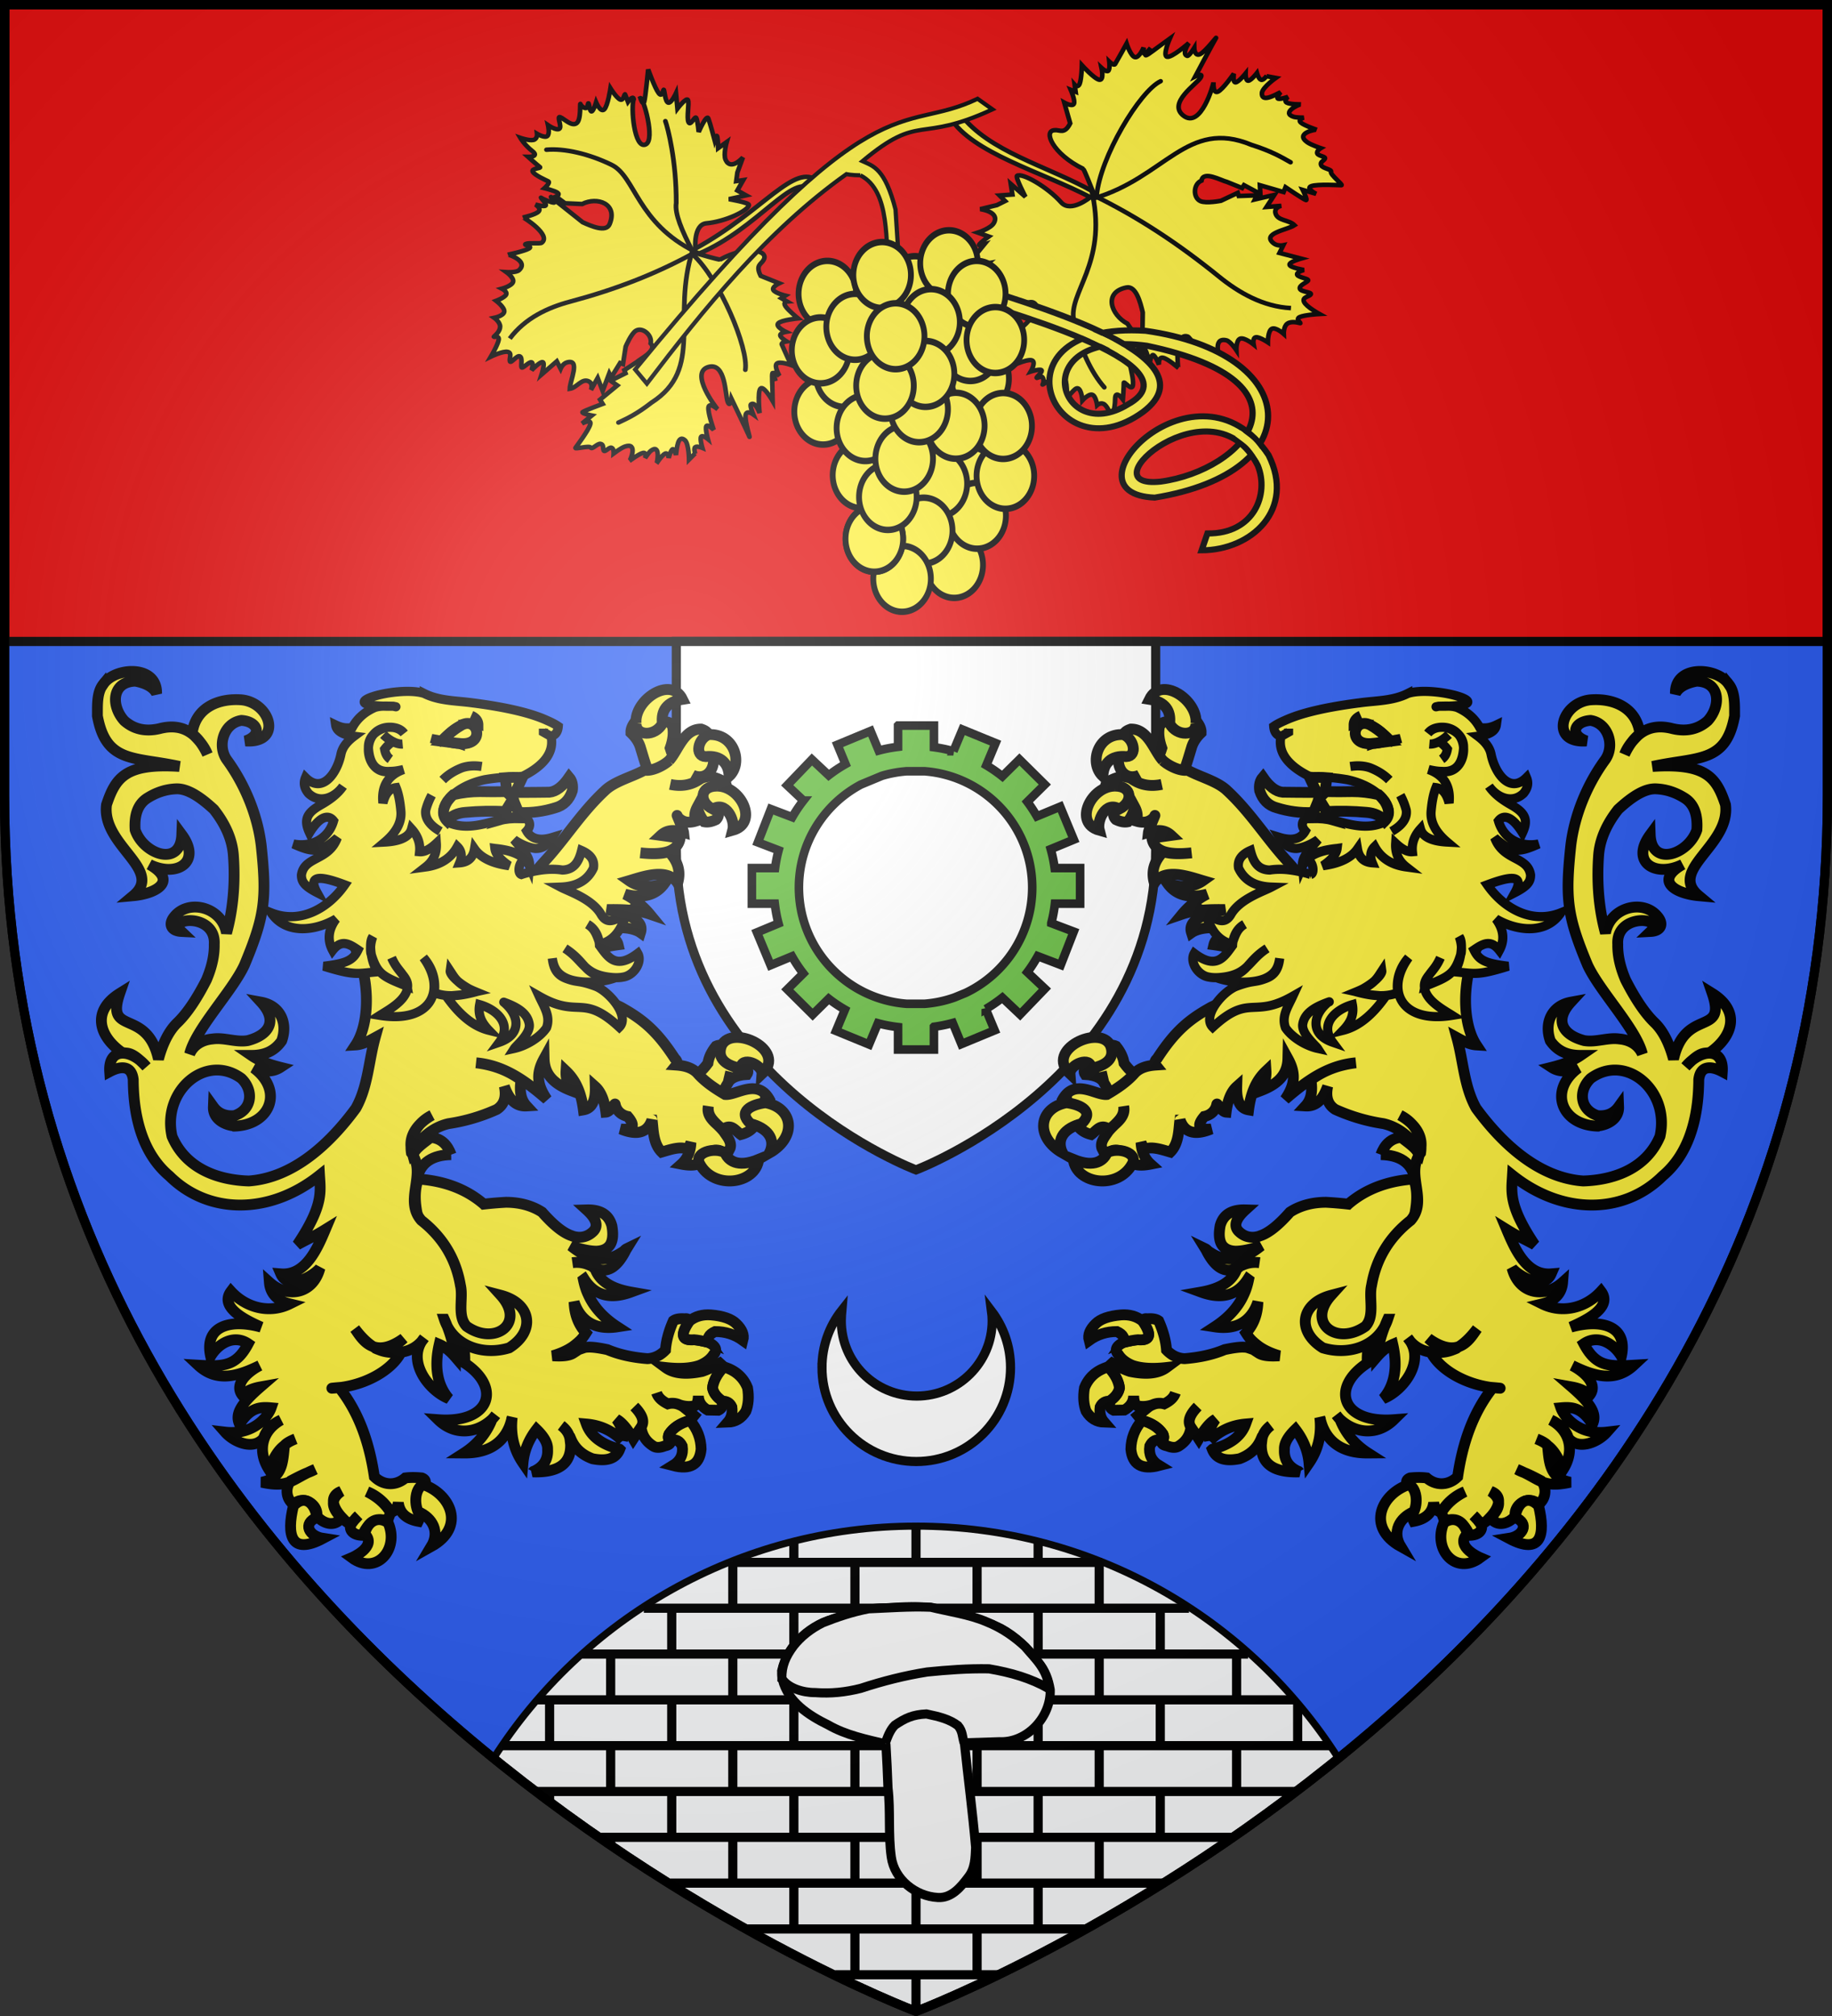 <svg xmlns="http://www.w3.org/2000/svg" xmlns:xlink="http://www.w3.org/1999/xlink" width="600" height="660" style="display:inline" version="1.0"><rect width="100%" height="100%" fill="#333333" stroke="none"/><defs><radialGradient xlink:href="#a" id="c" cx="221.445" cy="226.331" r="300" fx="221.445" fy="226.331" gradientTransform="matrix(1.353 0 0 1.349 -77.63 -85.747)" gradientUnits="userSpaceOnUse"/><linearGradient id="a"><stop offset="0" style="stop-color:white;stop-opacity:.314"/><stop offset=".19" style="stop-color:white;stop-opacity:.251"/><stop offset=".6" style="stop-color:#6b6b6b;stop-opacity:.125"/><stop offset="1" style="stop-color:black;stop-opacity:.125"/></linearGradient></defs><g style="display:inline"><path d="M300 658.5s298.5-112.436 298.5-398.182V1.5H1.5v258.818C1.5 546.064 300 658.5 300 658.5z" style="fill:#2b5df2;fill-opacity:1;fill-rule:evenodd;stroke:none"/><path d="M1.64 1.5 1.5 210h597V1.5z" style="fill:#e20909;fill-opacity:1;fill-rule:evenodd;stroke:#000;stroke-width:3;stroke-linecap:butt;stroke-linejoin:miter;stroke-miterlimit:4;stroke-opacity:1;stroke-dasharray:none;display:inline"/></g><g style="display:inline"><path d="M300 383s-78.5-29.606-78.5-104.848V210h157v68.152C378.5 353.394 300 383 300 383z" style="fill:#fff;stroke:#000;stroke-width:3;stroke-linecap:butt;stroke-linejoin:miter;stroke-miterlimit:4;stroke-opacity:1;stroke-dasharray:none;display:inline"/><path d="M294.125 237.53v6.968a46.245 46.245 0 0 0-6.344 1.219l-2.656-6.406-10.844 4.5 2.625 6.343a46.365 46.365 0 0 0-5.5 3.657l-5.5-5.157-8.094 8.438 5.313 5a46.31 46.31 0 0 0-3.656 5.437l-7-2.656-4.25 10.906 6.781 2.594a45.837 45.837 0 0 0-1.156 5.813h-7.594v11.656h7.5c.26 2.21.659 4.365 1.219 6.469l-7.063 2.937 4.469 10.75 7-2.906a46.333 46.333 0 0 0 3.719 5.594l-5.25 5.218 8.312 8.25 5.25-5.187a46.466 46.466 0 0 0 5.313 3.562l-2.906 6.97 10.812 4.437 2.906-6.938a46.21 46.21 0 0 0 6.594 1.25v7.344h11.75v-7.438a45.895 45.895 0 0 0 6.156-1.25l2.844 6.907 10.875-4.5-2.906-6.969a46.276 46.276 0 0 0 5.437-3.719l5.813 5.5 8.125-8.437-5.75-5.407c1.26-1.66 2.377-3.424 3.406-5.25l7.531 2.875 4.25-10.906-7.344-2.781a45.892 45.892 0 0 0 1.188-6.375h8.25v-11.656h-8.344a45.733 45.733 0 0 0-1.281-6.188l7.563-3.125-4.47-10.781-7.624 3.156c-.956-1.647-1.98-3.24-3.125-4.75l5.719-5.656-8.313-8.219-5.594 5.531a46.11 46.11 0 0 0-5.25-3.625l3.031-7.25-10.843-4.437-2.969 7.094a45.933 45.933 0 0 0-6.375-1.313v-7.094h-11.75zm2.813 14.968h5.875c19.72 1.5 35.25 17.962 35.25 38.063 0 15.232-8.91 28.372-21.813 34.5l-3.656 1.5a37.919 37.919 0 0 1-9.781 2.062h-5.875c-19.722-1.5-35.282-17.961-35.282-38.062 0-14.623 8.238-27.303 20.313-33.719l6.844-2.844a38.212 38.212 0 0 1 8.125-1.5z" style="fill:#5ab532;fill-opacity:1;stroke:#000;stroke-width:2.816;stroke-linecap:round;stroke-linejoin:miter;stroke-miterlimit:4;stroke-opacity:1;display:inline"/><g id="b" style="fill:#fcef3c"><path d="M185.573 110.571c-4.62-1.803-6.693-1.306-9.136 2.117-1.226 5.046-.675 11.058 1.812 18.028-2.237 7.592-5.876 11.708-11.109 12.182l-.16.009c4.072 10.616.205 44.02 22.998 19.498 5.198-8.284 8.826-20.977 11.986-31.43 1.156-4.508 3.809-8.747 7.957-12.714.124-3.029-1.219-6.152-3.457-8.87-9.289 2.04-8.27 10.728-20.89 1.18zM134.448 371.92c.585 2.971-.03 5.801-1.672 8.65-4.028 3.226-9.106 5.478-15.063 6.753-2.346 2.035-2.802 4.366-1.382 6.491 4.625.243 8.24 1.168 11.36 2.766l6.975-1.626-6.976 1.626c.871.646 1.918 1.455 2.793 2.266 3.553 5.402 5.543 9.84 5.807 13.647 3.42-.066 6.824-.795 10.037-2.348 6.577-3.94 12.47-7.867 16.978-12.429-6.05-2.536-11.118-6.914-15.542-12.961-.626-4.63-2.791-9.23-6.495-13.798-2.768-1.27-4.983-.897-6.82.962zM354.922 458.457c15.053.332 24.12 6.298 27.198 18.064 4.92-19.2 7.509-18.259-10.775-31.986-8.573.708-13.564 6.082-16.423 13.922z" style="fill:#fcef3c;fill-opacity:1;stroke:#000;stroke-width:8.745;stroke-miterlimit:4;stroke-opacity:1;stroke-dasharray:none" transform="matrix(.406 0 0 .406 308.153 191.878)"/><g style="fill:#fcef3c"><path d="M225.28 515.748c-1.197 6.461-.855 11.6 1.197 15.08.684 1.16 1.54 1.989 2.566 2.817 2.224 1.658 4.96 2.486 8.553 2.652 5.302 0 12.144-1.326 20.697-4.309-6.158 4.972-11.974 8.286-17.79 9.776-1.026.167-1.881.499-2.736.499-5.303.828-10.263 0-15.053-1.989-2.395-.996-4.79-2.486-7.013-3.977-.684-.661-1.368-1.49-2.395-1.989.513.829 1.027 1.658 1.369 2.486 7.013 13.258 15.052 17.568 24.289 13.092v-.331c1.026-.498 1.882-.995 2.737-1.326.342-.166.684-.332 1.197-.497 4.619-2.155 9.58-2.818 14.198-2.155-4.619-.663-9.58 0-14.198 2.155-.513.165-.855.331-1.197.497-.855.331-1.71.828-2.737 1.326v.33c-3.25 10.11-13 16.573-29.079 19.39 16.763 6.132 29.25 2.652 37.632-10.44l.684.497c-.855 4.143-2.053 8.119-3.763 11.766-4.619 10.44-12.658 19.058-23.605 26.184 8.552 1.327 15.907.331 21.552-2.816 5.987-3.314 10.605-9.114 13.342-17.235-.342 10.275-3.592 18.56-9.579 25.024 1.369 2.156 2.908 4.31 4.79 6.132 1.881 1.824 3.934 3.481 5.987 4.971 4.618 3.149 9.92 5.469 16.078 7.292-7.697.497-13.342 0-16.592-2.155-.855-.498-1.368-.996-1.881-1.327h-.171c-1.027-.661-1.71-1.158-1.882-1.326-2.566-.994-4.276-1.49-5.132-1.823-.855-.167-1.71-.331-2.907-.331-3.421-.166-8.553.497-15.566 1.989-9.066 3.811-19.671 6.297-32.329 7.29-2.908-.166-5.474-.829-7.868-1.987-2.395-1.16-4.619-2.818-6.671-4.972-.513-7.128-2.566-15.082-6.33-23.532-2.052-1.492-5.13-1.989-9.236-1.657-1.882-.332-2.908.165-3.421 1.823v.497c7.184 10.606 5.987 15.413-4.105 14.585-2.395.165-6.33.828-11.632 2.154-5.474 2.651-7.013 5.633-4.79 8.947l.514.499c.342.33.513.829.855 1.326l.342.331c2.395 3.147 5.987 5.633 10.434 7.458 6.842 2.318 15.908 2.982 27.369 1.657-6.5 4.804-16.25 5.966-29.592 3.147-3.934-1.326-8.724-3.48-14.198-6.629l-3.25 2.983c5.474 5.8 8.382 11.435 9.066 16.903-.684 3.812-3.079 7.126-7.184 10.11 0 .33 0 .498-.171.662-1.368 3.314-.342 5.8 2.737 7.292l8.552-.168c4.96-2.815 7.356-6.628 7.527-11.433.17 4.805 1.368 7.458 3.25 8.119 4.276.829 8.21.331 11.802-.829 3.25-1.49 6.5-1.657 9.58-.828 4.96-2.486 7.867-5.302 9.065-8.947-1.198 3.645-4.105 6.461-9.066 8.947-3.079-.829-6.329-.661-9.579.828-1.026.332-2.052.996-3.079 1.658l-8.552 6.96 3.25 3.977h.17c7.527 1.989 13.172 5.633 16.764 10.938 1.026 2.32.855 3.977-.855 4.971l-.172.167c-.513 2.319.856 3.645 4.277 4.31 3.763 1.49 7.013 1.822 9.579.165 5.815-3.644 9.065-8.783 9.75-15.245-2.908-4.31-1.198-9.777 5.473-16.572-6.67 6.795-8.381 12.262-5.473 16.572 1.197 1.823 3.42 4.972 6.329 9.445 4.789-8.119 9.236-13.424 13.513-15.744-4.277 5.8-5.816 11.6-4.79 17.4v.168-.167c8.04-8.119 17.619-12.595 29.079-13.588-3.592 9.944-12.487 16.572-26.513 20.217-.171 0-.171 0-.342.167 2.908 7.457 10.092 9.943 21.895 7.623 8.552-3.147 14.197-8.452 17.276-15.576l.855.166c.513-4.475 3.079-8.286 7.184-11.435-4.105 3.149-6.67 6.96-7.184 11.435-.171.663-.342 1.16-.342 1.823-1.368 16.739 8.553 24.692 29.592 24.196h1.026c-.342-.167-.513-.167-.513-.167-.171-.33-.342-.33-.513-.33-7.697-3.482-11.632-9.446-11.118-17.568v-.331c-.172-4.64 2.736-9.943 8.894-15.91 6.5 8.452 10.092 17.567 10.948 27.179 7.526-10.94 10.263-23.201 8.723-36.79.171.497.171.829.342 1.16 0 .33 0 .497.171.829.514 1.987 1.198 4.143 2.053 6.13 5.987 13.756 18.132 20.715 36.263 20.549-10.605-6.795-18.131-15.91-22.579-27.178-1.026-.994-2.052-2.319-3.079-3.644 1.027 1.325 2.053 2.651 3.08 3.644 12.568 11.653 30.263 13.277 43.446.333-42.234 3.167-51.417-26.007-21.398-45.623-2.337-46.309 51.516-109.752 37.479-148.43-21.381 1.49-39 8.286-52.855 20.218a321.672 321.672 0 0 0-17.79-1.491c-11.118 0-21.039 2.651-29.25 7.954-8.894 10.11-16.591 16.407-23.433 18.892-.685.166-1.198.497-1.882.662-5.987 1.657-11.29.331-15.566-3.645-4.79-4.31-3.25-10.274 4.96-17.732-11.29-.34-17.961 3.97-20.356 12.753zM179.118 140.7c-7.41-8.056-11.82-25.622-25.934-25.403-4.06 1.366-5.742 3.02-5.54 5.417-.147.077-.147.077-.052.22 6.639 4.934 12.487 15.777-.3 14.79-2.94-.173-3.74 1.754-4.109 4.28-.052 9.708 7.15 16.592 16.825 12.516-1.578 1.13-2.808 2.423-4.46 3.728-.17.017-.17.017-.15.181 6.704 4.19 14.237 5.298 22.79 3.475-8.553 1.823-16.086.714-22.79-3.475-.02-.165-.02-.165.15-.18-2.24-1.452-5.462-2.476-9.453-2.758-4.702.952-8.473 2.482-11.164 4.407-1.39 1.301-1.99 2.025-1.91 2.685-.11.51.44.79 1.33 1.038 4.892-.804 8.604.006 11.155 2.594 3.102 5.702 1.343 11.039-5.509 15.532-1.47 3.475-.94 6.424 1.212 8.551 3.472 1.666 6.653 2.36 9.504 1.753 3.11-4.133 4.86-8.136 5.59-12.04 2.221 4.12 2.682 7.91 1.402 11.534 5.893 1.766 10.594.814 14.235-3.204 2.93-6.175-4.259 9.78-4.53 12.27 6.708-1.994 12.883-2.692 18.358 2.402l-15.566 2.164c.812 5.256 3.993 8.784 9.396 10.764 5.382 1.816 13.005 2.25 22.678 1.152-9.673 1.097-17.525.893-22.907-.923-7.642 7.903-9.812 16.24-7.16 25.318 8.27-12.523 27.733-5.293 39.165-1.934-7.602 5.398-17.166 5.985-28.65 2.09 6.854 9.675 17.518 12.482 32.033 8.752-7.013 3.472-14.549 9.407-20.065 16.099 10.759-3.685 22.938-3.762 34.482-3.651-7.765 2.377-31.116 5.539-26.986 18.598 5.696-4.072 22.629-7.304 38.705 2.777-10.304-2.413-19.059.149-20.657 6.988 24.901 3.33 28.484 10.189 54.704 22.349 53.585-20.47 45.84-42.661 13.561-79.255-3.642-4.484-7.624-8.935-11.396-13.072-15.55-17.506-28.126-37.496-46.165-54.262-8.024-7.743-22-11.023-31.957-16.564-5.552 1.034-14.652-3.037-19.865-7.703z" style="fill:#fcef3c;fill-opacity:1;stroke:#000;stroke-width:8.745;stroke-miterlimit:4;stroke-opacity:1;stroke-dasharray:none" transform="matrix(.406 0 0 .406 308.153 191.878)"/><path d="M635.435 79.032c-9.004-13.575-43.488-16.001-42.9 7.566 2.788-5.682 9.895-8.603 17.106-9.943 19.424.476 19.717 20.202 8.896 31.984-7.697 6.794-17.105 8.949-28.394 6.297-19.015-4.967-30.934 4.33-38.66 20.715 2.566-6.629 7.217-11.906 12.349-16.711-2.562-21.004-21.302-28.721-40.058-27.205-23.44 2.467-32.94 35.176-3.08 33.144-14.28-5.138-9.365-15.82 3.42-16.572 14.335 2.283 19.7 20.36 11.803 31.653-14.71 20.052-24.864 44.954-27.772 69.149-4.605 43.133-2.918 57.13 13.53 96.474 9.874 21.34 39.239 51.354 44.176 71.689-3.349-7.595-10.518-11.396-18.473-12.098-9.738-1.33-18.676 2.89-28.395 1.326-17.754-4.665-24.145-16.438-10.776-30.99-15.667 2.878-21.695 16.949-16.592 31.154 6.02 8.688 14.317 11.768 24.462 11.768-7.079 4.865-15.172 7.558-23.436 9.611 5.814 3.812 13 3.976 21.553.498-24.189 17.845-13.907 45.722 15.052 46.898h.173c.171-.165.342-.165.683-.165 8.531-1.014 16.96-6.16 16.592-15.412-3.935 5.468-9.75 7.787-16.933 7.126-14.497-4.755-15.757-20.283-5.644-29.997 28.313-20.783 64.237 9.698 55.933 46.733-10.772 25.4-36.083 35.186-61.92 35.96-36.359-2.59-65.927-30.748-86.381-58.664-9.808-17.579-10.272-37.93-15.566-57.006 4.167 2.274 9.86 5.615 15.737 5.965-15.321-23.184-10.148-75.923 13.888-96.898-57.946-40.54-121.897 16.291-227.702 66.407-17.548 9.703-29.078 19.028-43.618 41.43-2.052 1.823-2.395 3.811-1.197 5.301-7.184.499-12.83 2.32-16.763 6.299-6.168 7.12-14.204 12.495-22.58 17.4-9.048.961-26.174-13.521-35.92 4.308.342 1.325 1.368 2.154 3.592 2.651 8.902.672 13.376 7.427 6.5 13.094 1.54 6.463 5.987 10.44 13.171 12.263 4.71-3.453 7.782-9.451 14.882-3.771 5.561-6.258 12.194-10.064 11.289-18.933 1.729 8.424-5.668 13.116-11.29 18.408-2.44 4.574-8.095 9.544-6.328 15.232l3.42 6.628c5.261-9.699 17.24-3.814 19.158 4.64 3.593 2.654 9.237 3.15 16.764 1.658-5.105-4.563-7.472-10.718-7.698-17.4l2.395 5.8c5.132-3.48 15.4.225 21.216 1.883 7.184-7.126 6.665-18.953 7.692-25.746.17 0 .17 0 .17-.167 3.593 10.275 11.803 12.76 25.145 7.292-10.092.994-12.144-2.486-5.644-10.11 5.033-1.055 9.052-4.492 10.092-9.777.248-1.747 3.65 6.013 7.526 6.298 1.197-9.612 4.105-16.572 8.553-20.55-.342 11.435 2.737 17.568 9.579 18.728 1.55-11.952 5.129-22.912 14.026-31.32.342 5.302-1.198 10.771-4.79 16.074 13.202-4.988 22.143-12.157 22.47-26.14 7.013 12.76 5.24 21.83-2.285 32.935 17.156-14.861 34.286-27.413 57.13-29.498-14.45 1.825-25.545 6.124-36.262 13.78 1.54 9.614 0 16.215-4.447 21.02 10.2.623 14.87-7.442 17.96-15.907-1.882 8.783.171 14.915 6.158 18.727 12.487 5.632 25.487 9.446 38.829 11.433 13.002 3.012 22.385 11.66 29.592 22.54 3.581-13.012-5.507-23.41-16.25-29.333 11.717 5.886 18.607 17.2 16.607 30.405-12.745 17.195 6.469 38.023-8.058 54.443-17.167 13.462-27.848 30.952-31.474 52.366-2.457 10.288 2.914 24.605-4.96 32.978-22.784 16.116-48.043-2.32-27.54-25.027-24.928 6.542-28.202 29.017-6.842 42.426 20.803 6.462 45.137-1.264 52.342-23.037a114.306 114.306 0 0 0-8.895 30.327v.167c4.277-4.971 8.724-8.453 13-10.274 3.506 15.2 2.933 31.463-7.697 43.75 17.11-6.882 34.6-31.402 19.84-48.888 8.788 13.213 26.119 14.492 39.964 8.023-9.09.437-17.019-1.24-23.418-7.684 25.15 18.029 34.147-.843 39.466-7.93-15.902 21.103-27.264 19.27-37.274 19.286 7.356 14.086 27.617 25.59 49.168 28.242 8.276.836 9 .7.715 0-16.606 20.826-24.596 45.958-28.423 71.924-7.3 7.2-17.373 7.496-24.976.993-3.934-.497-8.38-.497-13.342 0-2.566.994-3.42 2.651-2.566 4.971 2.908.829 4.96 2.983 6.158 6.298.855 3.481.515 6.628-.682 9.777-.173.332-.173.497-.342.829-1.71 4.804-1.54 9.28.342 13.09 9.75-1.823 15.052-6.795 16.077-15.08.855 4.805 3.08 7.291 6.329 7.788 4.405-7.224 11.003-12.67 18.815-16.572-7.937 3.177-14.846 9.203-19.017 16.572l2.598 6.795c9.093-2.957 17.159 3.35 20.013 11.766 5.687.088 11.511-2.609 9.577-9.28l-6.157-6.63c2.28 1.985 4.38 4.954 6.157 7.345 10.323-6.387 21.326-17.612 7.698-26.9 10.815 4.065 5.804 14.405-.422 20.96 5.227 8.106 14.616 5.38 20.091-.909-1.133-10.191 11.662-16.912 18.816-9.61h.171c6.261-4.737 6.529-13.714 2.021-18.89-14.808-7.84-12.78-5.735-19.641-9.282 18.938 7.697 20.213 15.443 43.105 10.44-16.685-3.431-16.896-15.394-18.303-29.662-1.368-1.657-4.276-3.482-8.894-5.303 4.618 1.823 7.526 3.646 8.894 5.303 6.428 4.802 9.671 12.387 12.316 19.72 9.9-15.196 5.84-31.7-9.579-40.27 6.382 2.897 12.015 7.753 14.042 14.612 8.235 10.044 23.967 3.303 31.114-4.832-22.499 2.671-34.574-12.12-37.147-19.59 9.897-.909 16.98.252 25.455 13.249 3.763-8.119-.793-16.197-16.872-30.116 6.502 1.16 11.46 3.315 14.54 6.795 7.75-9.545-6.28-20.177-14.027-24.03 17.964 8.818 34.803 13.7 49.76-.26-20.714 1.206-30.707.883-40.35-17.306 11.292-7.686 23.98-.398 30.274 10.109 5.48-24.769-16.365-30.243-40.708-23.532 9.309-4.294 34.536-15.115 24.29-28.834-12.215 13.33-31.022 18.192-47.382 10.108 10.263-2.486 15.737-8.452 16.422-17.401-15.029 13.486-35.434 9.149-40.757-11.372 6.032 6.936 25.73 17.912 31.519 4.58-20.03 1.604-29.499-20.506-35.921-35.796 10.44 6.462 10.17 5.455 22.58 12.263-21.146-31.582-18.627-42.664-17.866-55.96 40.104 32.017 89.606 31.819 121.063.598 20.011-16.738 29.032-44.237 29.201-77.714 1.365-11.98 10.523-10.944 18.989-6.463 1.35-19.959-17.72-18.313-29.623-3.951 13.87-14.833 16.02-9.379 20.572-12.115 17.245-12.454 24.064-32.59.947-47.014 11.968 35-21.76 11.03-31.238 52.97-3.421-12.761-8.382-22.54-14.882-29.002-8.04-7.624-15.908-19.389-23.776-34.8-4.447-10.441-6.5-19.887-6.327-28.67-1.594-25.48 38.582-21.975 26.511-10.44 8.857-.449 10.521-6.461 5.472-12.264-11.52-13.99-38.114-7.53-41.908 13.59-5.302-19.556-7.182-40.602-5.472-63.305 1.027-12.098 6.158-24.361 15.735-36.459 12.147-11.269 22.066-16.903 30.45-16.572 8.21.332 15.907 2.818 23.432 7.623 7.357 4.806 10.436 13.424 9.58 25.521-6.602 19.73-36.628 30.392-37.633 3.812-16.367 22.216 4.253 34.907 26.171 24.03-22.975 13.107-6.16 23.456 13 25.188-25.12-20.992 25.833-40.586 21.554-73.413-7.284-21.772-15.26-33.635-58.841-30.824 36.296-7.974 59.202-2.214 66.197-40.767-.101-8.297.64-18.979-4.826-25.628z" style="fill:#fcef3c;fill-opacity:1;stroke:#000;stroke-width:8.745;stroke-miterlimit:4;stroke-opacity:1;stroke-dasharray:none" transform="matrix(.406 0 0 .406 308.153 191.878)"/><path d="M376.6 86.599c-12.256 6.183-26.431 5.746-39.342 7.623h-.17c-26.685 3.48-46.698 8.12-59.869 14.252-3.42 1.491-6.329 2.982-8.723 4.64.342 4.474 2.223 7.126 5.815 7.954v.166l6.158-3.48v-2.817 2.817l-6.158 3.48c-3.329 15.982 11.015 26.448 23.948 32.647 9.751-.094 19.465.49 29.078 2.154h.172c11.816 2.517 23.615 7.992 31.131 17.732 3.957 6.051 3.989 11.076-.513 16.406-13.685 6.52-27.829 2.328-41.566-1.492-7.43-2.154-15.147-1.765-22.75-1.16-3.079 3.315-2.907 6.63.172 9.944-3.593 6.463-10.606 8.286-20.869 5.137 3.763 6.297 8.382 9.28 14.198 8.949 5.131-.663 11.759-3.448 16.89-7.093-4.877 6.416-13.377 12.748-12.528 21.484 4.56-10.53 17.926-12.962 27.966-14.391-.513 4.474-4.447 9.114-11.46 13.92 13.684-1.823 22.92-6.463 27.881-13.589 1.198 7.126 5.132 10.772 11.974 11.269-2.224-5.303-1.54-9.778 1.881-13.092 4.961 9.115 13.342 14.75 25.485 16.406-6.157-4.806-9.065-11.103-8.552-19.057 5.304 4.971 9.75 7.125 13.513 6.794-.684-6.794 1.54-12.926 6.5-18.395 1.71 6.298 8.895 9.943 21.554 10.606-9.408-7.954-13.513-16.075-13.001-24.36.684-8.452 2.052-14.915 3.934-19.555 5.131.662 8.552 4.64 10.605 12.429 1.368-13.59-4.104-22.538-16.592-27.013 3.594.829 7.184 1.492 10.605 1.492 12.129.936 16.724-6.792 17.618-18.23.64-9.125-5.467-14.447-13.684-17.068-5.574-.898-11.336.178-15.052 4.64 3.48-4.731 9.618-5.337 15.052-4.64 21.503 4.23 16.013 39.106-3.934 35.298-3.42 0-7.013-.663-10.605-1.492 12.488 4.475 17.96 13.424 16.592 27.013-2.053-7.79-5.474-11.767-10.605-12.43-1.882 4.64-3.249 11.104-3.935 19.556-.513 8.285 3.594 16.406 13.002 24.36-12.658-.663-19.844-4.308-21.554-10.606-4.959 5.469-7.184 11.6-6.5 18.395-3.763.331-8.21-1.823-13.513-6.794-.513 7.954 2.395 14.251 8.552 19.057-12.144-1.657-20.526-7.291-25.485-16.406-3.42 3.314-4.105 7.789-1.881 13.092-6.842-.497-10.776-4.143-11.974-11.269-4.96 7.126-14.197 11.766-27.881 13.589 7.013-4.806 10.947-9.446 11.46-13.92-11.631 1.16-20.055 3.924-24.503 8.73 4.936 1.088 6.766 11.104 3.122 12.316a58.04 58.04 0 0 0-7.184-1.989c-8.724-1.988-17.277-2.974-25.83-1.648-9.838-.167-13.424-7.214-15.565-15.752-7.184 3.148-10.605 7.788-9.579 14.086 4.619 9.943 13.342 14.914 26.513 15.412-6.831 3.607-25.831 9.68-32.842 22.372-4.96 7.954-11.143 4.956-21.381-2.486 4.905 11.214 8.21 22.316 22.432 26.179 2.75-7.866 4.203-12.418 10.068-16.07-6.261 3.488-9.363 10.222-9.627 17.071-6.81 9.249-12.903 19.947-30.901 6.345-3.925 6.8 2.941 17.984 12.11 19.196 6.922 1.371 18.627-.621 24.252-3.19 7.585-4.46 9.605-11.753 22.395-19.978-15.97 10.264-14.772 22.334-40.73 23.65 13.09 4.82 30.08 4.473 39.043.606 8.524-3.677 10.877-9.426 11.852-16.25-1.05 9.844-5.022 13.887-11.155 16.223-9.585 3.65-9.556 1.116-23.555 6.238-11.073 4.05-28.186 24.29-19.294 33.073 29.979-27.588 32.223-6.481 64.61-24.986-4.077 8.907-9.286 16.093-5.919 25.448 5.474 8.119 16.866 14.656 25.932 16.645-1.438-2.236-13.174-11.947-12.015-19.49 1.378-8.96 9.62-13.821 20.567-17.797 1.465-.503 1.463-.509 0 0-12.955 10.731-14.477 26.094 3.592 32.315-10.776-14.474 1.897-26.289 15.886-30.328 1.6 8.426-1.776 14.799-7.504 20.718 14.664-3.658 25.77-15.337 34.359-27.474-16.615-1.649-8.562-.358-23.532-3.62 14.387-5.918 16.573-10.871 20.412-16.682.326 2.383-5.89 10.174-20.135 16.843 18.254 4.939 26.746 2.793 33.025.685-1.598-10.506 1.774-20.524 8.724-28.418-18.898 25.918-6.486 53.274 35.108 46.6-7.101-4.517-20.591-11.62-22.213-21.887-1.44-9.11 7.461-11.98 12.763-24.549-5.578 12.158-10.427 11.566-12.465 22.916 19.958-7.835 24.088-9.81 29.228-26.728.58-4.465 0-8.885-1.54-13.091 4.388 5.844-.442 27.725-5.383 28.091 17.958 1.374 18.876 3.686 44.874-4.376-18.376-2.238-23.6-4.7-27.638-13.167 7.161-4.889 13.406-8.701 20.48.39 4.447-8.285 3.592-16.737-2.737-25.354 16.44 9.697 40.423 12.88 52.342-4.972-23.427 9.34-46.011-3.398-59.357-22.538 15.793-5.934 31.293-9.93 22.318 6.263 10.605-5.469 12.617-9.041 12.617-14.178-2.21-15.251-21.953-11.082-28.95-30.035 14.088 12.638 19.407 12.06 35.45 5.007-14.4 2.9-28.276-4.022-32.433-18.636 4.617-5.966 11.715-2.818 19.412 9.611 4.96-10.606 2.032-16.034-8.572-22.165-7.08-4.017-13.848-8.624-18.475-15.412 6.57 9.39 18.867 14.406 27.883 5.8 3.421-4.143 4.276-8.286 2.393-12.76-13.58 13.508-25.477-3.545-28.566-18.727-1.026-5.303-4.616-10.109-10.603-14.583 9.235-1.16 14.197-4.143 14.88-9.115-4.448 2.155-8.893 2.983-13.512 1.989-3.763-6.96-9.75-12.429-18.133-16.075-4.617-1.491-9.387-1.053-14.88-.994-2.885.562-2.865.65 0 0 55.98.502-2.96-17.484-24.973-10.271zm24.632 39.11c-2.739 1.325-5.304 1.822-7.184 1.657 1.881.165 4.447-.332 7.184-1.658.342-.165.513-.331.682-.331 2.566-1.326 5.132-3.149 7.698-5.635-2.566 2.486-5.132 4.31-7.698 5.635 2.566 1.657 4.619 3.48 6.671 6.132-.684 3.811-2.052 6.297-4.618 8.12 2.566-1.823 3.934-4.309 4.618-8.12-2.052-2.652-4.105-4.475-6.67-6.132-.17 0-.341.166-.683.331zM340.23 110.74c9.96-.013 17.107 8.202 23.884 14.637l6.67-2.486-5.034.9c-8.047 2.314-16.084 5.055-24.386 3.243-7.301-3.381-8.18-10.63-1.71-15.909-2.37-.09-4.721.244-7.014.829 0-3.315 1.882-5.966 5.987-7.79-4.105 1.824-5.987 4.475-5.987 7.79 2.285-.676 5.226-1.214 7.59-1.214zm35.173 69.987c-1.026-3.977-2.566-7.954-4.79-12.097 2.224 4.143 3.764 8.12 4.79 12.097.855 6.298-3.079 12.098-11.8 17.07 8.721-4.972 12.655-10.772 11.8-17.07zm-13.684-24.36c-4.447-4.475-9.75-7.624-15.737-9.944-5.131-1.657-10.263-1.796-15.737-.967 5.474-.829 10.606-.69 15.737.967 5.987 2.32 11.29 5.469 15.737 9.943z" style="fill:#fcef3c;fill-opacity:1;stroke:#000;stroke-width:7.386;stroke-miterlimit:4;stroke-opacity:1;stroke-dasharray:none" transform="matrix(.406 0 0 .406 308.153 191.878)"/></g><path d="M348.172 126.927c.513-.166 1.027-.166 1.71-.166l12.696-1.657c-4.448-4.64-8.932-8.783-15.09-12.429-14.012-9.047-21.273 16.51.684 14.252zM305.543 172.334l5.682 9.446c10.605-.497 21.21-.332 32.158.663 6.5.497 11.46 2.817 14.71 6.96 4.106-4.143 3.934-9.446-.17-15.91-1.37-1.822-2.909-3.645-4.79-5.302-7.184-1.657-14.369-2.486-21.382-2.486-6.842.166-14.026.166-21.894 0l-4.106 4.143-2.394-3.48c-9.75 0-18.987 0-27.71-.166-5.474-.497-10.777-4.64-15.909-12.097-2.394 2.817-3.25 6.629-2.566 10.937 2.395 7.292 7.014 11.932 13.856 13.755 9.065 2.817 18.473 4.143 28.565 3.812.343-.166.685-.166 1.027-.166l4.923-10.109z" style="fill:#fcef3c;fill-opacity:1;stroke:#000;stroke-width:8.745;stroke-miterlimit:4;stroke-opacity:1;stroke-dasharray:none" transform="matrix(.406 0 0 .406 308.153 191.878)"/><g style="fill:#fcef3c"><path d="m323.857 146.256 1.54-11.766c-4.106-.331-8.725-.331-13.514-.166l-.171-.165h-.171v.331l5.815 12.429 2.395 3.48 4.105-4.143zM325.225 161.78l-6.5-9.446-4.105 10.109-1.369 4.308c6.33-.165 11.974.332 16.592 1.658l-4.618-6.63z" style="fill:#fcef3c;fill-opacity:1;stroke:#000;stroke-width:8.745;stroke-miterlimit:4;stroke-opacity:1;stroke-dasharray:none" transform="matrix(.406 0 0 .406 302.466 200.002)"/></g><g style="fill:#fcef3c"><path d="M205.714 110.8c1.948-18.697-27.914-39.029-37.455-19.51 12.822 1.992 17.459 9.251 16.232 19.552 5.674 10.608 21.594 10.22 21.223-.043zM147.068 119.752c-20.366-1.1-27.955 22.764-16.39 33.611.347-10.18 6.441-17.158 18.951-15.863 9.007-.376 6.316-14.684-2.561-17.748zM140.422 161.262c-19.246-.09-33.877 29.704-12.658 35.63-2.15-8.07 5.405-23.96 16.079-17.07 11.415-5.753 10.593-18.653-3.421-18.56zM136.824 370.506c-8.637-17.59-53.4 3.538-32.67 22.869-.555-7.812 17.292-14.726 16.933-4.475 11.406-2.109 19.811-7.485 15.737-18.394zM377.719 724.402c-22.171 7.345-35.136 34.239-6.716 50.082-7.13-11.782-1.346-23.14 10.605-28.172 3.068-7.022 2.592-17.865-3.889-21.91zM405.71 755.367c-9.187 21.185 9.431 42.77 29.342 28.1 0 0-20.864-8.857-10.432-19.224-2.204-10.143-10.763-14.861-18.91-8.876zM463.167 750.968c11.877 4.825 6.446 15.165-4.96 16.905 26.122 13.876 29.549-2.939 23.947-26.184-8.825-9.53-17.28-2.61-18.987 9.279zM147.28 609.876c5.303-1.325 9.237-1.988 11.632-2.154 10.092.829 11.29-3.977 4.105-14.585l-.342-.33c-.171 0-.171-.331-.171-.331-4.619-3.646-10.434-5.303-17.105-4.806-9.921.829-16.763 3.314-20.527 7.126-4.618 4.474-6.5 8.949-5.302 13.425 6.67-4.806 14.197-7.126 22.408-7.126 5.302 2.486 6.842 5.633 4.447 9.114l2.566-.996c-.684.166-1.198.498-1.71.663zM134.964 629.597c-9.578 2.817-15.907 8.617-19.157 16.903-1.198 7.292-.685 13.59 1.368 18.892 3.592 5.8 8.553 8.618 14.54 8.784-2.737-3.15-3.935-7.126-3.25-12.264 1.539-3.314 4.276-4.971 8.21-4.64.171-.165.171-.331.171-.661 4.105-2.985 6.5-6.3 7.184-10.11-.684-5.47-3.592-11.104-9.065-16.904zM162.333 672.85h-.171c-5.816 6.794-8.724 14.417-8.895 23.033 1.197 12.43 8.724 16.903 22.75 13.258-5.987-3.645-8.553-8.948-7.526-15.744 2.052-4.143 5.131-5.8 9.408-4.472h.17c0-.168 0-.168.172-.168 1.71-.994 1.881-2.651.855-4.971-3.592-5.302-9.237-8.948-16.763-10.936zM134.007 456.89c8.741-4.858 25.44.074 20.33 9.043-11.342 21.092-45.142 16.402-47.5-3.653 17.761 7.295 24.904.372 27.17-5.39zM101.329 416.576c-22.694 4.263-25.51 27.766-3.209 40.522-5.575-11.75 2.203-20.223 15.283-23.602 10.6-9.83-.39-15.35-12.074-16.92z" style="fill:#fcef3c;fill-opacity:1;stroke:#000;stroke-width:8.745;stroke-miterlimit:4;stroke-opacity:1;stroke-dasharray:none" transform="matrix(.406 0 0 .406 308.153 191.878)"/></g></g><use xlink:href="#b" width="600" height="660" transform="matrix(-1 0 0 1 600.002 0)"/><path d="M207.714 586.43c164.796 0 298.563-134.337 298.563-299.813 0-165.477-133.767-299.75-298.563-299.75-67.522 0-129.78 22.563-179.812 60.562 10.3-1.364 20.83-2.125 31.5-2.125 131.836 0 238.812 107.432 238.812 239.813 0 132.38-106.976 239.875-238.812 239.875-11.629 0-23.063-.941-34.25-1.907 50.489 39.929 113.802 63.344 182.562 63.344z" style="fill:#fff;fill-opacity:1;fill-rule:nonzero;stroke:#000;stroke-width:29.048;stroke-linecap:butt;stroke-linejoin:miter;stroke-miterlimit:4;stroke-opacity:1;stroke-dasharray:none;stroke-dashoffset:0;marker:none;visibility:visible;display:inline;overflow:visible" transform="rotate(90 -48.359 377.967) scale(.103)"/><path d="M300 499.625c-58.168 0-109.27 30.31-138.344 76C232.473 633.043 300 658.5 300 658.5s67.527-25.457 138.344-82.875c-29.073-45.69-80.176-76-138.344-76z" style="opacity:.99;color:#000;fill:#fff;stroke:#000;stroke-width:2.324;stroke-linecap:square;stroke-linejoin:miter;stroke-miterlimit:4;stroke-opacity:1;stroke-dashoffset:0;marker:none;visibility:visible;display:inline;overflow:visible;enable-background:accumulate"/><path d="M340 504.482v7.018M300 499.711V511.5M260 504.21v7.29" style="fill:none;stroke:#000;stroke-width:3;stroke-linecap:butt;stroke-linejoin:miter;stroke-miterlimit:4;stroke-opacity:1;stroke-dasharray:none;display:inline"/><path d="M240.024 511.5h120.898" style="fill:none;stroke:#000;stroke-width:3;stroke-linecap:butt;stroke-linejoin:miter;stroke-miterlimit:4;stroke-opacity:1;stroke-dasharray:none;display:inline"/><path d="M360 511.5v15M320 511.5v15M280 511.5v15M240 511.5v15" style="fill:none;stroke:#000;stroke-width:3;stroke-linecap:butt;stroke-linejoin:miter;stroke-miterlimit:4;stroke-opacity:1;stroke-dasharray:none;display:inline"/><path d="M210.856 526.5h178.553" style="fill:none;stroke:#000;stroke-width:3;stroke-linecap:butt;stroke-linejoin:miter;stroke-miterlimit:4;stroke-opacity:1;stroke-dasharray:none;display:inline"/><path d="M380 526.5v15M340 526.5v15M300 526.5v15M260 526.5v15M220 526.5v15" style="fill:none;stroke:#000;stroke-width:3;stroke-linecap:butt;stroke-linejoin:miter;stroke-miterlimit:4;stroke-opacity:1;stroke-dasharray:none;display:inline"/><path d="M190.683 541.5h218.08" style="fill:none;stroke:#000;stroke-width:3;stroke-linecap:butt;stroke-linejoin:miter;stroke-miterlimit:4;stroke-opacity:1;stroke-dasharray:none;display:inline"/><path d="M360 541.5v15M320 541.5v15M280 541.5v15M240 541.5v15M200 541.5v15M405 541.5v15" style="fill:none;stroke:#000;stroke-width:3;stroke-linecap:butt;stroke-linejoin:miter;stroke-miterlimit:4;stroke-opacity:1;stroke-dasharray:none;display:inline"/><path d="M273.554 646.5h53.565" style="fill:none;stroke:#000;stroke-width:3;stroke-linecap:butt;stroke-linejoin:miter;stroke-miterlimit:4;stroke-opacity:1;stroke-dasharray:none;display:inline"/><path d="M300 646.5v11.728" style="fill:none;stroke:#000;stroke-width:3;stroke-linecap:butt;stroke-linejoin:miter;stroke-miterlimit:4;stroke-opacity:1;stroke-dasharray:none;display:inline"/><path d="M219.579 616.5h161.379" style="fill:none;stroke:#000;stroke-width:3;stroke-linecap:butt;stroke-linejoin:miter;stroke-miterlimit:4;stroke-opacity:1;stroke-dasharray:none;display:inline"/><path d="M340 616.5v15M300 616.5v15M260 616.5v15" style="fill:none;stroke:#000;stroke-width:3;stroke-linecap:butt;stroke-linejoin:miter;stroke-miterlimit:4;stroke-opacity:1;stroke-dasharray:none;display:inline"/><path d="M244.522 631.5h111.493" style="fill:none;stroke:#000;stroke-width:3;stroke-linecap:butt;stroke-linejoin:miter;stroke-miterlimit:4;stroke-opacity:1;stroke-dasharray:none;display:inline"/><path d="M320 631.5v15M280 631.5v15" style="fill:none;stroke:#000;stroke-width:3;stroke-linecap:butt;stroke-linejoin:miter;stroke-miterlimit:4;stroke-opacity:1;stroke-dasharray:none;display:inline"/><path d="M175.418 586.5H424.3" style="fill:none;stroke:#000;stroke-width:3;stroke-linecap:butt;stroke-linejoin:miter;stroke-miterlimit:4;stroke-opacity:1;stroke-dasharray:none;display:inline"/><path d="M380 586.5v15M340 586.5v15M300 586.5v15M260 586.5v15M220 586.5v15M180 586.5v3.442" style="fill:none;stroke:#000;stroke-width:3;stroke-linecap:butt;stroke-linejoin:miter;stroke-miterlimit:4;stroke-opacity:1;stroke-dasharray:none;display:inline"/><path d="M196.408 601.5h206.903" style="fill:none;stroke:#000;stroke-width:3;stroke-linecap:butt;stroke-linejoin:miter;stroke-miterlimit:4;stroke-opacity:1;stroke-dasharray:none;display:inline"/><path d="M360 601.5v15M320 601.5v15M280 601.5v15M240 601.5v15M200 601.5v2.617" style="fill:none;stroke:#000;stroke-width:3;stroke-linecap:butt;stroke-linejoin:miter;stroke-miterlimit:4;stroke-opacity:1;stroke-dasharray:none;display:inline"/><path d="M175.827 556.5H424.3" style="fill:none;stroke:#000;stroke-width:3;stroke-linecap:butt;stroke-linejoin:miter;stroke-miterlimit:4;stroke-opacity:1;stroke-dasharray:none;display:inline"/><path d="M380 556.5v15M340 556.5v15M300 556.5v15M260 556.5v15M220 556.5v15M180 556.5v15M425 557.639V571.5" style="fill:none;stroke:#000;stroke-width:3;stroke-linecap:butt;stroke-linejoin:miter;stroke-miterlimit:4;stroke-opacity:1;stroke-dasharray:none;display:inline"/><path d="M164.378 571.5h271.1" style="fill:none;stroke:#000;stroke-width:3;stroke-linecap:butt;stroke-linejoin:miter;stroke-miterlimit:4;stroke-opacity:1;stroke-dasharray:none;display:inline"/><path d="M360 571.5v15M320 571.5v15M280 571.5v15M240 571.5v15M200 571.5v15M405 571.5v15" style="fill:none;stroke:#000;stroke-width:3;stroke-linecap:butt;stroke-linejoin:miter;stroke-miterlimit:4;stroke-opacity:1;stroke-dasharray:none;display:inline"/><g style="fill:#fff;stroke-width:50.826;stroke-miterlimit:4;stroke-dasharray:none;display:inline"><g style="fill:#fff;stroke-width:50.826;stroke-miterlimit:4;stroke-dasharray:none"><path d="M20.635 585.315c34.238-149.903 165.533-264.12 313.271-295.826 84.56-34.12 173.892-54.305 265.166-54.246 94.096-6.055 188.587-12.452 282.097 4.79 123.28 17.471 243.222 57.08 356.027 108.84 81.721 44.202 152.506 110.414 205.897 185.147 41.618 49.17 59.002 101.032 68.307 155.587 4.798 150.93-128.211 295.59-282.202 288.338l-194.27 6.134c20.26 193.23 46.09 386.318 62.586 579.638-2.388 57.122-2.934 117.138-40.28 164.608-41.437 55.127-93.045 119.028-169.862 113.904-122.795-6.623-241.168-99.758-258.225-224.925-17.801-126.4-3.294-255.25-18.174-382.08-2.607-81.781-7.06-163.205-11.618-245.01-109.678-26.002-221.65-48.722-320.554-105.628C171.22 832.087 54.633 756.424 24.867 632.472c-3.01-15.524-4.198-31.36-4.232-47.157z" style="fill:#fff;stroke:#000;stroke-width:50.826;stroke-linecap:butt;stroke-linejoin:miter;stroke-miterlimit:4;stroke-opacity:1;stroke-dasharray:none" transform="matrix(.059 0 0 .059 254.782 512.512)"/><path d="M595.328 988.053c13.464-37.7 26.928-75.398 53.856-102.326 57.446-38.597 98.735-58.344 175.031-61.934 77.193 16.157 127.459 29.62 175.031 64.627 27.825 32.313 23.337 64.626 35.006 96.94l-2.693-2.693" style="fill:#fff;stroke:#000;stroke-width:50.826;stroke-linecap:butt;stroke-linejoin:miter;stroke-miterlimit:4;stroke-opacity:1;stroke-dasharray:none" transform="matrix(.059 0 0 .059 254.782 512.512)"/></g><path d="M21.765 627.22c32.463 52.588 117.007 78.796 184.87 77.963 87.687 6.581 167.745-1.988 252.448-23.288 124.115-40.663 245.03-71.207 369.465-90.913 113.448-11.258 224.203-19.824 343.036-17.618 122.073 20.645 230.682 52.06 333.905 110.404-9.888-109.167-76.295-164.26-134.639-234.272-55.893-51.123-124.186-101.965-215.745-138.126-94.316-39.813-204.516-55.012-307.08-79.917-118.88-4.928-229.93 4.384-344.566 8.829-90.306 17.32-172.655 45.178-255.25 77.896-66.563 33.404-120.856 76.357-161.788 128.64-42.672 56.975-66.45 111.287-64.656 180.402z" style="fill:#fff;stroke:#000;stroke-width:50.826;stroke-linecap:butt;stroke-linejoin:miter;stroke-miterlimit:4;stroke-opacity:1;stroke-dasharray:none" transform="matrix(.059 0 0 .059 254.782 512.512)"/></g><path d="M308.34 36.19c4.416 14.814 20.15 25.272 31.33 38.436 0 0-.14-7.8-.384-8.057-7.576-7.988-7.914-16.329-4.232-15.06 1.582.367 2.41 2.46 5.418-.432l.546-7.06s1.913 2.25 2.762 1.44c.85-.812.634-4.683.634-4.683l1.248 1.136.502-2.273s.569 1.501 1.663.187c1.094-1.314 2.713-5.444 2.713-5.444s2.234 5.673 3.643 6.423c1.408.75 1.992-3.42 1.992-3.42s.926 1.908 1.687 1.636c.761-.271 1.357-2.722 1.357-2.722s.871 1.846 1.467 1.387c.597-.46 5.781-5.08 5.781-5.08s-.186 4.338.99 5.11c1.178.771 3.72-2.024 3.72-2.024s-.87 1.927-.353 2.159c.516.232 2.416-1.231 2.416-1.231s-5.578 3.036.471 1.105c6.05-1.93 6.457-2.035 6.457-2.035s-4.259 4.538-2.972 5.434c1.287.897 8.12-1.847 8.12-1.847s-3.52 2.605-1.92 3.786c.488.36 3.012-1.69 3.012-1.69s-.904 2.74 1.013 2.576c1.916-.165 7.547-3.923 6.652-3.234-.894.688-10.558 9.596-10.558 9.596s3.177-.377 1.397 1.022c-1.9 1.493-12.78 4.156-9.408 9.76 3.774 6.27 12.66-6.408 12.862-6.966 0 0-1.549 3.5.228 3.39 1.777-.11 6.88-3.83 6.88-3.83s-1.364 2.572-.47 2.88c.895.307 4.048-1.65 4.048-1.65s-.89 2.259-.022 2.535c.867.276 3.49-1.43 3.49-1.43s-.175 2.076.496 2.555c.671.48 2.189-.636 2.189-.636l-.15.115 2.614 1.553s-4.768 1.349-5.819 2.997c-1.498 3.17 3.352 2.231 5.664 1.946 0 0-2.157 1.242-1.459 1.753.699.51 3.178.49 3.178.49s-1.81.711-1.05 1.647c.759.936 4.088 2.096 4.088 2.096-.528-.247-7.087.375-3.507 3.118.672.515 2.912 1.324 2.912 1.324s-2.127-.145-1.49 1.148c.635 1.293 4.034 4.025 4.034 4.025-.357-.308-7.13-1.358-4.244 2.847.844 1.23 3.375 3.274 3.375 3.274s-1.65.327-1.64 1.263c.01.936 2.425 1.908 1.68 2.481-.745.574-1.928.436-1.827 1.617.1 1.181 2.864 2.409 2.229 3.107-.635.7 2.356 5.527 1.618 5.256-.738-.27-7.004-2.997-9.15-3.022-2.146-.026.566 2.92.566 2.92l-3.602-2.68s.41 3.88-.18 3.494c-.588-.386-4.717-6.225-4.717-6.225l-1.122 1.283-6.396-4.724-.839 2.743-3.956-4.504-.894.688-3.854-3.534c-1.632-1.08-5.913-6.274-7.572-3.218-2.891.121-4.55 4.324-2.626 6.23 1.432 1.419 6.23 2.14 6.23 2.14l5.963-.606-.047 1.085 5.572 1.793-1.083 1.043 6.395.739-3.726 2.869 4.614 1.271s-2.357-.37-2.604 1.586c-.339 2.672 3.308 3.482 4.388 5.85-2.656.674-10.985-1.13-8.356 3.286.848 1.423 2.724 1.679 2.724 1.679l-2.016 1.971 5.847 4.097s-4.059-.283-4.15.679c-.093.962 3.782 3.17 3.782 3.17s-2.607-.195-2.597.74c.01.937 3.234 2.545 2.638 3.004-.597.459-3.196.415-3.382 1.554-.186 1.14 3.383 2.43 2.638 3.003-.746.574-2.968-.18-2.864 1.575.105 1.755 3.282 5.444 3.282 5.444s-4.595-1.392-6.317-1.22c-1.722.173.017 2.295-.572 1.91-.589-.387-2.307-1.632-3.837-1.241-1.53.391-2.283 2.806-2.283 2.806s-1.61-3.113-3.045-2.899c-1.436.214-2.698 3.755-2.698 3.755s-1.91-2.672-3.045-2.899c-1.136-.226-1.498 1.992-1.498 1.992s-1.914-3.245-3.375-3.274c-1.461-.028-2.47 3.16-2.47 3.16s-.787-3.433-1.924-4.18c-3.996-2.63-4.046 5.063-3.969 5.152 0 0-2.8-5.394-4.121-6.684-1.321-1.29-.374 2.49-1.161 1.522-.787-.967-1.448-4.95-1.987-5.39-3.538-2.891-6.488 8.54-6.368 8.677 0 0-2.138-4.07-3.51-4.849-1.37-.779-1.976 1.732-1.976 1.732s-.017-3.29-.707-3.65c-.69-.36-2.322 3.046-2.055 2.211.266-.834.534-3.872.265-4.818-.27-.946-2.173 2.93-1.341 1.033l4.813-12.724c.41-3.368.982-9.046-2.106-9.51-7.57-1.134-7.823 6.732-3.781 11.3l1.488 6-1.254 3.693s-1.015-1.369-1.405-.177c-.39 1.191-.155 4.943-.155 4.943s-2.465-1.668-2.621-.709c-.157.96-.583 5.168-1.536 6.216-.953 1.048-2.01-2.857-2.276-2.023-.267.835-2.117 4.986-2.117 4.986s-1.147-4.15-2.323-.938c-1.176 3.212-3.082 5.309-3.082 5.309s.095-3.377-.66-4.735c-.756-1.358-2.362-.698-2.362-.698s.683-2.99-.3-3.755c-.983-.763-3.632.7-3.632.7s1.001-3.34.038-4.224c-.964-.884-4.017 2.253-3.892.689.125-1.564 1.939-4.69.351-6.143-1.587-1.451-7.297.794-6.7.335.596-.459 1.003-1.559.76-2.263-.243-.704-2.33-.093-1.734-.552.596-.46 2.526-1.106 2.235-1.721-.29-.616-3.397-.74-3.397-.74s2.982-2.506 1.474-3.442c-1.51-.936-7.51-.301-7.51-.301s2.534-2.947 2.667-4.36c.133-1.413-2.73-.834-2.135-1.292l2.087-1.607s-2.692-1.074-1.538-1.752c2.795.41 16.574-4.635 13.606-8.189-2.502-2.996-15.27 5.157-14.549 5.979 0 0 2.346-1.596.792-1.659-1.553-.062-10.93 1.494-10.93 1.494s5.402-3.949 6.676-5.769c1.275-1.82-2.174-1.053-1.577-1.512.596-.459 3.732-1.51 3.686-2.628-.045-1.119-3.868-1.846-3.868-1.846l4.864-1.857s-4.866-2.126-3.822-2.93c1.043-.803 5.864-1.002 7.123-2.128 1.26-1.127-3.13-1.575-2.088-2.378 1.044-.803 4.237-2.003 4.237-2.003s-6.725-1.114-5.383-2.147c1.34-1.033 6.4-4.09 6.4-4.09s-2.07-.082-1.474-.541c.596-.46 3.75-1.42 3.75-1.42l-2.865-2.408s4.417.142 5.931-1.21c3.19-2.849-2.575-5.778-2.575-5.778l5.508.583 2.927-.365-1.053-2.336 3.987 1.125.697-3.473 2.987 5.62s-.922-7.287-.163-7.434c1.954-.38 7.905 6.786 10.322 13.085 1.702 4.438 9.385 1.584 9.385 1.584-11.98-13.307-30.71-26.614-33.354-39.92z" style="fill:#fcef3c;fill-opacity:1;fill-rule:evenodd;stroke:#000;stroke-width:1.489;stroke-linecap:butt;stroke-linejoin:miter;stroke-miterlimit:4;stroke-opacity:1;stroke-dasharray:none;display:inline" transform="matrix(.958 -.34 .348 .935 6.549 108.387)"/><g style="fill:none"><path d="m509.939 383.916.722.325c-10.817-4.689-18.394-14.131-23.844-23.686-10.976-19.246-23.052-36.548-38.053-52.74-4.458 30.866-24.214 37.118-26.003 49.613-1.709 11.938-.808 24.067 2.252 32.23" style="fill:none;stroke:#000;stroke-width:1.979;stroke-linecap:round;stroke-linejoin:miter;stroke-miterlimit:4;stroke-opacity:1;stroke-dasharray:none" transform="matrix(.73 -.259 .259 .695 -49.5 -33.918)"/><path d="M448.388 309.454c31.562 2.039 49.117-19.616 70.698 1.017 6.837 5.48 9.871 9.251 12.951 13.044M450.172 308.941c7.042-15.642 32.646-37.357 42.33-38.338" style="fill:none;stroke:#000;stroke-width:1.979;stroke-linecap:round;stroke-linejoin:miter;stroke-miterlimit:4;stroke-opacity:1;stroke-dasharray:none" transform="matrix(.73 -.259 .259 .695 -49.5 -33.918)"/></g><g style="fill:#fcef3c;display:inline"><path d="M311.491 313.234c16.047.498 84.92 6.158 67.147-14.646-16.197-20.828-40.031 11.846-.846 20.254 57.495 7.91 43.205-27.98 19.454-40.493-22.408-11.052 4.254 38.153 27.502 15.609 6.71-7.561 6.605-21.568-7.585-26.528l.148-5.855c15.185 5.596 23.76 23 9.533 36.793-33.367 25.041-59.286-35.045-29.624-25.644 44.592 25.16 28.42 60.957-21.464 50.602-48.961-14.275-11.745-55.903 8.31-25.385 16.799 26.563-52.25 20.24-66.933 20.533z" style="fill:#fcef3c;fill-opacity:1;fill-rule:evenodd;stroke:#000;stroke-width:1.986;stroke-linecap:butt;stroke-linejoin:miter;stroke-miterlimit:4;stroke-opacity:1;stroke-dasharray:none;display:inline" transform="matrix(.958 .34 .348 -.935 -97.266 282.856)"/><path d="M357.27 316.174c5.538-.377 10.226-.762 14.23-1.856" style="fill:#fcef3c;stroke:#fcef3c;stroke-width:2.482;stroke-linecap:butt;stroke-linejoin:miter;stroke-miterlimit:4;stroke-opacity:1;stroke-dasharray:none" transform="matrix(.958 .34 .348 -.935 -97.266 282.856)"/><path d="M415.123 301.737c4.943-1.612 4.8-1.177 9.9-4.95" style="fill:#fcef3c;stroke:#fcef3c;stroke-width:2.482;stroke-linecap:butt;stroke-linejoin:miter;stroke-miterlimit:4;stroke-opacity:1;stroke-dasharray:none;display:inline" transform="matrix(.958 .34 .348 -.935 -97.266 282.856)"/></g><path d="M272.134 60.765c-5.894-6.304-17.204 12.563-36.552 20.955 0 0 6.732 2.011 7.009 1.855 8.63-4.884 15.872-2.91 13.922.182-.685 1.378-2.675 1.576-.895 5.182l5.934 2.449s-2.38 1.17-1.881 2.185c.498 1.017 3.873 1.88 3.873 1.88l-1.268.853 1.835 1.093s-1.422.12-.55 1.503c.873 1.383 4.042 4.03 4.042 4.03s-5.394.53-6.368 1.639c-.974 1.11 2.472 2.8 2.472 2.8s-1.855.342-1.8 1.128c.055.785 2.02 2.015 2.02 2.015s-1.788.307-1.533.99c.254.683 3.01 6.797 3.01 6.797s-3.681-1.366-4.62-.479c-.937.888.87 4.03.87 4.03s-1.452-1.34-1.772-.922c-.32.419.493 2.596.493 2.596s-1.304-6.045-1.06.137c.244 6.181.238 6.591.238 6.591s-2.9-5.226-3.971-4.27c-1.071.957-.312 8.095-.312 8.095s-1.415-4.005-2.802-2.835c-.424.357.747 3.279.747 3.279s-2.142-1.597-2.449.239c-.306 1.835 1.605 8.128 1.222 7.104-.382-1.025-5.772-12.5-5.772-12.5s-.42 3.07-1.204 1.024c-.838-2.186-.582-13.083-6.182-11.471-6.268 1.803 2.543 13.587 2.975 13.93 0 0-2.643-2.409-2.964-.718-.321 1.69 1.68 7.48 1.68 7.48s-1.89-1.981-2.363-1.23c-.473.751.47 4.235.47 4.235s-1.731-1.452-2.171-.717c-.44.734.411 3.654.411 3.654s-1.74-.734-2.31-.24c-.568.496.035 2.22.035 2.22l-.063-.17-1.945 2.015s-.044-4.825-1.213-6.26c-2.373-2.271-2.7 2.518-2.996 4.757 0 0-.562-2.357-1.164-1.845-.602.513-1.163 2.835-1.163 2.835s-.188-1.887-1.17-1.435c-.98.453-2.755 3.245-2.755 3.245.336-.426 1.334-6.724-1.858-4.133-.6.487-1.818 2.357-1.818 2.357s.622-1.947-.637-1.708c-1.259.239-4.399 2.663-4.399 2.663.347-.248 2.833-6.288-1.453-4.747-1.255.451-3.6 2.254-3.6 2.254s.105-1.631-.702-1.879c-.806-.247-2.205 1.742-2.523.888-.319-.854.076-1.921-.962-2.152-1.037-.23-2.738 2.015-3.19 1.23-.45-.786-5.296.682-4.89.068.404-.615 4.21-5.72 4.734-7.719.523-1.998-2.64-.273-2.64-.273l3.143-2.63s-3.427-.683-2.958-1.127c.469-.444 6.448-2.698 6.448-2.698l-.84-1.4 5.552-4.679-2.16-1.537 4.793-2.458-.382-1.025 3.936-2.63c1.309-1.228 6.77-3.8 4.534-6.19.572-2.735-2.65-5.439-4.737-4.165-1.553.948-3.294 5.232-3.294 5.232l-.873 5.738-.92-.342-2.842 4.713-.643-1.298-2.13 5.772-1.592-4.27-2.17 3.962s.869-2.1-.754-2.868c-2.215-1.05-3.764 2.134-6.049 2.492.042-2.666 3.538-9.952-.869-8.709-1.42.4-2.078 2.083-2.078 2.083l-1.222-2.425-4.885 4.337s1.192-3.714.387-4.064c-.804-.35-3.606 2.664-3.606 2.664s.777-2.382-.03-2.63c-.805-.248-2.94 2.322-3.194 1.64-.255-.684.39-3.1-.545-3.587-.935-.487-2.877 2.493-3.195 1.639-.319-.854.848-2.724-.684-3.108-1.53-.384-5.441 1.57-5.441 1.57s2.269-3.91 2.523-5.566c.255-1.657-1.974-.615-1.505-1.059.469-.444 1.94-1.708 1.962-3.244.022-1.537-1.876-2.904-1.876-2.904s3.05-.648 3.201-2.049c.152-1.4-2.593-3.552-2.593-3.552s2.74-1.05 3.2-2.049c.46-.999-1.36-1.947-1.36-1.947s3.234-.896 3.6-2.253c.366-1.358-2.136-3.177-2.136-3.177s3.132.208 4.04-.648c3.193-3.011-3.402-5.172-3.496-5.124 0 0 5.286-1.135 6.703-2.014 1.417-.88-2.05-1.033-1.036-1.503 1.014-.47 4.59.007 5.094-.375 3.309-2.512-5.819-8.409-5.964-8.334 0 0 3.994-.88 4.984-1.947.99-1.067-1.025-2.322-1.025-2.322s2.83.888 3.3.342c.47-.547-2.073-3.006-1.418-2.528.654.479 3.2 1.563 4.075 1.572.876.008-2.009-2.835-.573-1.537l9.801 7.992c2.796 1.308 7.539 3.403 8.658.645 2.744-6.76-3.952-9.158-8.82-6.637l-5.5-.258-2.877-2.186s1.412-.572.48-1.264c-.932-.691-4.209-1.503-4.209-1.503s2.009-1.844 1.222-2.254c-.788-.41-4.302-1.964-4.98-3.142-.677-1.179 2.924-1.093 2.27-1.571-.654-.478-3.786-3.348-3.786-3.348s3.832.069 1.348-1.912c-2.483-1.981-3.838-4.338-3.838-4.338s2.877 1.016 4.22.684c1.343-.333 1.152-2.015 1.152-2.015s2.408 1.46 3.294.751c.885-.708.248-3.586.248-3.586s2.634 1.853 3.618 1.196c.984-.658-.996-4.372.318-3.825 1.314.546 3.575 3.1 5.193 2.015 1.618-1.084 1.024-7.035 1.279-6.352.255.683 1.104 1.366 1.766 1.332.661-.034.625-2.152.88-1.469.254.683.359 2.664.955 2.562.596-.103 1.43-2.971 1.43-2.971s1.454 3.475 2.61 2.322c1.157-1.152 2.014-6.933 2.014-6.933s1.938 3.177 3.12 3.69c1.183.512 1.355-2.323 1.61-1.64l.892 2.39s1.55-2.22 1.864-.955c-1.005 2.499.106 16.758 3.851 14.962 3.158-1.515-.858-15.684-1.733-15.235 0 0 .823 2.63 1.24 1.195.416-1.434 1.272-10.622 1.272-10.622s2.128 6.131 3.393 7.822c1.265 1.69 1.412-1.742 1.667-1.059.255.683.424 3.902 1.395 4.167.972.265 2.49-3.108 2.49-3.108l.457 5.055s2.964-3.962 3.41-2.766c.445 1.195-.51 5.755.162 7.24.674 1.486 2.084-2.493 2.53-1.297.446 1.195.73 4.508.73 4.508s2.529-5.977 3.102-4.44c.574 1.537 2.016 7.104 2.016 7.104s.555-1.912.81-1.229c.255.683.342 3.894.342 3.894l2.738-2.015s-1.154 4.087-.347 5.874c1.7 3.763 5.563-.82 5.563-.82l-1.788 4.987-.37 2.835 2.252-.342-1.899 3.416 2.82 1.605-5.524 1.247s6.472 1.14 6.422 1.89c-.13 1.93-7.676 5.522-13.65 6.05-4.209.37-3.554 8.332-3.554 8.332 21.896-12.274 31.945-28.607 39.408-22.174l-1.89 2.96z" style="fill:#fcef3c;fill-opacity:1;fill-rule:evenodd;stroke:#000;stroke-width:1.489;stroke-linecap:butt;stroke-linejoin:miter;stroke-miterlimit:4;stroke-opacity:1;stroke-dasharray:none;display:inline" transform="matrix(1.019 0 0 .995 -11.337 1.815)"/><g style="fill:none"><path d="m277.556 303.935-.441.603c6.455-9.075 16.134-13.741 25.41-16.337 18.683-5.229 35.996-12.045 53.062-21.969-24.806-12.75-25.424-33.394-35.47-38.54-9.599-4.917-19.967-7.386-27.517-6.696" style="fill:none;stroke:#000;stroke-width:1.979;stroke-linecap:round;stroke-linejoin:miter;stroke-miterlimit:4;stroke-opacity:1;stroke-dasharray:none" transform="matrix(.776 0 0 .74 -48.085 -114.516)"/><path d="M354.303 265.422c-9.085 29.678 4.946 52.446-17.377 67.453-6.188 5.045-10.056 6.915-13.952 8.824M354.315 267.273c11.454 11.043 23.654 41.538 22.213 51.085M353.912 265.256c-3.965-8.186-7.284-15.906-6.54-20.701.084-18.676-3.556-33.282-4.591-36.212" style="fill:none;stroke:#000;stroke-width:1.979;stroke-linecap:round;stroke-linejoin:miter;stroke-miterlimit:4;stroke-opacity:1;stroke-dasharray:none" transform="matrix(.776 0 0 .74 -48.085 -114.516)"/></g><path d="M287.634 55.857c-2.744 0-4.459-.388-4.459-.388-25.47 18.513-45.84 44.347-64.137 68.935l-3.772-4.647c78.08-97.686 84.852-76.675 110.052-89.08l4.801 3.486c-24.053 11.386-22.912.913-41.799 17.046 3.43 1.602 7.203 2.318 10.632 15.879l1.372 21.687h-3.43c-1.334-10.369.64-27.81-9.26-32.918z" style="fill:#fcef3c;fill-opacity:1;fill-rule:evenodd;stroke:#000;stroke-width:1.36;stroke-linecap:butt;stroke-linejoin:miter;stroke-miterlimit:4;stroke-opacity:1;stroke-dasharray:none" transform="matrix(1.019 0 0 .995 -11.337 1.815)"/><g style="stroke-width:2.658;stroke-miterlimit:4;stroke-dasharray:none"><path d="M783.942 599.635a19.092 19.799 0 1 1 .031.01" style="fill:#fcef3c;fill-opacity:1;fill-rule:evenodd;stroke:#000;stroke-width:3.853;stroke-linecap:round;stroke-linejoin:round;stroke-miterlimit:4;stroke-opacity:1;stroke-dasharray:none;stroke-dashoffset:0" transform="matrix(.494 0 0 .545 -77.57 -131.546)"/><path d="M783.942 599.635a19.092 19.799 0 1 1 .031.01" style="fill:#fcef3c;fill-opacity:1;fill-rule:evenodd;stroke:#000;stroke-width:3.853;stroke-linecap:round;stroke-linejoin:round;stroke-miterlimit:4;stroke-opacity:1;stroke-dasharray:none;stroke-dashoffset:0" transform="matrix(.494 0 0 .545 -72.466 -159.329)"/><path d="M448.351 309.93c-6.654 6.593-13.063 12.345-17.933 12.816-18.076 4.946-31.038 12.91-33.542 14.845" style="fill:#fcef3c;fill-opacity:1;stroke:#000;stroke-width:2.639;stroke-linecap:round;stroke-linejoin:miter;stroke-miterlimit:4;stroke-opacity:1;stroke-dasharray:none" transform="matrix(.776 0 0 .74 -35.327 -140.91)"/><path d="M783.942 599.635a19.092 19.799 0 1 1 .031.01" style="fill:#fcef3c;fill-opacity:1;fill-rule:evenodd;stroke:#000;stroke-width:3.853;stroke-linecap:round;stroke-linejoin:round;stroke-miterlimit:4;stroke-opacity:1;stroke-dasharray:none;stroke-dashoffset:0" transform="matrix(.494 0 0 .545 -69.069 -192.539)"/><path d="M783.942 599.635a19.092 19.799 0 1 1 .031.01" style="fill:#fcef3c;fill-opacity:1;fill-rule:evenodd;stroke:#000;stroke-width:3.853;stroke-linecap:round;stroke-linejoin:round;stroke-miterlimit:4;stroke-opacity:1;stroke-dasharray:none;stroke-dashoffset:0" transform="matrix(.494 0 0 .545 -72.274 -202.562)"/><path d="M783.942 599.635a19.092 19.799 0 1 1 .031.01" style="fill:#fcef3c;fill-opacity:1;fill-rule:evenodd;stroke:#000;stroke-width:3.853;stroke-linecap:round;stroke-linejoin:round;stroke-miterlimit:4;stroke-opacity:1;stroke-dasharray:none;stroke-dashoffset:0" transform="matrix(.494 0 0 .545 -90.447 -221.837)"/><path d="M783.942 599.635a19.092 19.799 0 1 1 .031.01" style="fill:#fcef3c;fill-opacity:1;fill-rule:evenodd;stroke:#000;stroke-width:3.853;stroke-linecap:round;stroke-linejoin:round;stroke-miterlimit:4;stroke-opacity:1;stroke-dasharray:none;stroke-dashoffset:0" transform="matrix(.494 0 0 .545 -119.104 -220.296)"/><path d="M783.942 599.635a19.092 19.799 0 1 1 .031.01" style="fill:#fcef3c;fill-opacity:1;fill-rule:evenodd;stroke:#000;stroke-width:3.853;stroke-linecap:round;stroke-linejoin:round;stroke-miterlimit:4;stroke-opacity:1;stroke-dasharray:none;stroke-dashoffset:0" transform="matrix(.494 0 0 .545 -79.264 -230.319)"/><path d="M783.942 599.635a19.092 19.799 0 1 1 .031.01" style="fill:#fcef3c;fill-opacity:1;fill-rule:evenodd;stroke:#000;stroke-width:3.853;stroke-linecap:round;stroke-linejoin:round;stroke-miterlimit:4;stroke-opacity:1;stroke-dasharray:none;stroke-dashoffset:0" transform="matrix(.494 0 0 .545 -70.177 -220.296)"/><path d="M783.942 599.635a19.092 19.799 0 1 1 .031.01" style="fill:#fcef3c;fill-opacity:1;fill-rule:evenodd;stroke:#000;stroke-width:3.853;stroke-linecap:round;stroke-linejoin:round;stroke-miterlimit:4;stroke-opacity:1;stroke-dasharray:none;stroke-dashoffset:0" transform="matrix(.494 0 0 .545 -120.502 -181.745)"/><path d="M783.942 599.635a19.092 19.799 0 1 1 .031.01" style="fill:#fcef3c;fill-opacity:1;fill-rule:evenodd;stroke:#000;stroke-width:3.853;stroke-linecap:round;stroke-linejoin:round;stroke-miterlimit:4;stroke-opacity:1;stroke-dasharray:none;stroke-dashoffset:0" transform="matrix(.494 0 0 .545 -113.513 -194.081)"/><path d="M783.942 599.635a19.092 19.799 0 1 1 .031.01" style="fill:#fcef3c;fill-opacity:1;fill-rule:evenodd;stroke:#000;stroke-width:3.853;stroke-linecap:round;stroke-linejoin:round;stroke-miterlimit:4;stroke-opacity:1;stroke-dasharray:none;stroke-dashoffset:0" transform="matrix(.494 0 0 .545 -121.321 -201.791)"/><path d="M783.942 599.635a19.092 19.799 0 1 1 .031.01" style="fill:#fcef3c;fill-opacity:1;fill-rule:evenodd;stroke:#000;stroke-width:3.853;stroke-linecap:round;stroke-linejoin:round;stroke-miterlimit:4;stroke-opacity:1;stroke-dasharray:none;stroke-dashoffset:0" transform="matrix(.494 0 0 .545 -85.145 -211.043)"/><path d="M783.942 599.635a19.092 19.799 0 1 1 .031.01" style="fill:#fcef3c;fill-opacity:1;fill-rule:evenodd;stroke:#000;stroke-width:3.853;stroke-linecap:round;stroke-linejoin:round;stroke-miterlimit:4;stroke-opacity:1;stroke-dasharray:none;stroke-dashoffset:0" transform="matrix(.494 0 0 .545 -110.018 -209.501)"/><path d="M783.942 599.635a19.092 19.799 0 1 1 .031.01" style="fill:#fcef3c;fill-opacity:1;fill-rule:evenodd;stroke:#000;stroke-width:3.853;stroke-linecap:round;stroke-linejoin:round;stroke-miterlimit:4;stroke-opacity:1;stroke-dasharray:none;stroke-dashoffset:0" transform="matrix(.494 0 0 .545 -101.171 -226.464)"/><path d="M783.942 599.635a19.092 19.799 0 1 1 .031.01" style="fill:#fcef3c;fill-opacity:1;fill-rule:evenodd;stroke:#000;stroke-width:3.853;stroke-linecap:round;stroke-linejoin:round;stroke-miterlimit:4;stroke-opacity:1;stroke-dasharray:none;stroke-dashoffset:0" transform="matrix(.494 0 0 .545 -70.057 -147.654)"/><path d="M783.942 599.635a19.092 19.799 0 1 1 .031.01" style="fill:#fcef3c;fill-opacity:1;fill-rule:evenodd;stroke:#000;stroke-width:3.853;stroke-linecap:round;stroke-linejoin:round;stroke-miterlimit:4;stroke-opacity:1;stroke-dasharray:none;stroke-dashoffset:0" transform="matrix(.494 0 0 .545 -82.758 -158.163)"/><path d="M783.942 599.635a19.092 19.799 0 1 1 .031.01" style="fill:#fcef3c;fill-opacity:1;fill-rule:evenodd;stroke:#000;stroke-width:3.853;stroke-linecap:round;stroke-linejoin:round;stroke-miterlimit:4;stroke-opacity:1;stroke-dasharray:none;stroke-dashoffset:0" transform="matrix(.494 0 0 .545 -60.802 -160.718)"/><path d="M783.942 599.635a19.092 19.799 0 1 1 .031.01" style="fill:#fcef3c;fill-opacity:1;fill-rule:evenodd;stroke:#000;stroke-width:3.853;stroke-linecap:round;stroke-linejoin:round;stroke-miterlimit:4;stroke-opacity:1;stroke-dasharray:none;stroke-dashoffset:0" transform="matrix(.494 0 0 .545 -61.53 -177.04)"/><path d="M783.942 599.635a19.092 19.799 0 1 1 .031.01" style="fill:#fcef3c;fill-opacity:1;fill-rule:evenodd;stroke:#000;stroke-width:3.853;stroke-linecap:round;stroke-linejoin:round;stroke-miterlimit:4;stroke-opacity:1;stroke-dasharray:none;stroke-dashoffset:0" transform="matrix(.494 0 0 .545 -77.047 -177.119)"/><path d="M783.942 599.635a19.092 19.799 0 1 1 .031.01" style="fill:#fcef3c;fill-opacity:1;fill-rule:evenodd;stroke:#000;stroke-width:3.853;stroke-linecap:round;stroke-linejoin:round;stroke-miterlimit:4;stroke-opacity:1;stroke-dasharray:none;stroke-dashoffset:0" transform="matrix(.494 0 0 .545 -107.921 -160.927)"/><path d="M783.942 599.635a19.092 19.799 0 1 1 .031.01" style="fill:#fcef3c;fill-opacity:1;fill-rule:evenodd;stroke:#000;stroke-width:3.853;stroke-linecap:round;stroke-linejoin:round;stroke-miterlimit:4;stroke-opacity:1;stroke-dasharray:none;stroke-dashoffset:0" transform="matrix(.494 0 0 .545 -106.643 -176.348)"/><path d="M783.942 599.635a19.092 19.799 0 1 1 .031.01" style="fill:#fcef3c;fill-opacity:1;fill-rule:evenodd;stroke:#000;stroke-width:3.853;stroke-linecap:round;stroke-linejoin:round;stroke-miterlimit:4;stroke-opacity:1;stroke-dasharray:none;stroke-dashoffset:0" transform="matrix(.494 0 0 .545 -87.56 -142.77)"/><path d="M783.942 599.635a19.092 19.799 0 1 1 .031.01" style="fill:#fcef3c;fill-opacity:1;fill-rule:evenodd;stroke:#000;stroke-width:3.853;stroke-linecap:round;stroke-linejoin:round;stroke-miterlimit:4;stroke-opacity:1;stroke-dasharray:none;stroke-dashoffset:0" transform="matrix(.494 0 0 .545 -94.64 -127.003)"/><path d="M783.942 599.635a19.092 19.799 0 1 1 .031.01" style="fill:#fcef3c;fill-opacity:1;fill-rule:evenodd;stroke:#000;stroke-width:3.853;stroke-linecap:round;stroke-linejoin:round;stroke-miterlimit:4;stroke-opacity:1;stroke-dasharray:none;stroke-dashoffset:0" transform="matrix(.494 0 0 .545 -103.727 -140.11)"/><path d="M783.942 599.635a19.092 19.799 0 1 1 .031.01" style="fill:#fcef3c;fill-opacity:1;fill-rule:evenodd;stroke:#000;stroke-width:3.853;stroke-linecap:round;stroke-linejoin:round;stroke-miterlimit:4;stroke-opacity:1;stroke-dasharray:none;stroke-dashoffset:0" transform="matrix(.494 0 0 .545 -103.727 -140.11)"/><path d="M783.942 599.635a19.092 19.799 0 1 1 .031.01" style="fill:#fcef3c;fill-opacity:1;fill-rule:evenodd;stroke:#000;stroke-width:3.853;stroke-linecap:round;stroke-linejoin:round;stroke-miterlimit:4;stroke-opacity:1;stroke-dasharray:none;stroke-dashoffset:0" transform="matrix(.494 0 0 .545 -99.294 -153.801)"/><path d="M783.942 599.635a19.092 19.799 0 1 1 .031.01" style="fill:#fcef3c;fill-opacity:1;fill-rule:evenodd;stroke:#000;stroke-width:3.853;stroke-linecap:round;stroke-linejoin:round;stroke-miterlimit:4;stroke-opacity:1;stroke-dasharray:none;stroke-dashoffset:0" transform="matrix(.494 0 0 .545 -93.942 -166.325)"/><path d="M783.942 599.635a19.092 19.799 0 1 1 .031.01" style="fill:#fcef3c;fill-opacity:1;fill-rule:evenodd;stroke:#000;stroke-width:3.853;stroke-linecap:round;stroke-linejoin:round;stroke-miterlimit:4;stroke-opacity:1;stroke-dasharray:none;stroke-dashoffset:0" transform="matrix(.494 0 0 .545 -89.05 -182.516)"/><path d="M783.942 599.635a19.092 19.799 0 1 1 .031.01" style="fill:#fcef3c;fill-opacity:1;fill-rule:evenodd;stroke:#000;stroke-width:3.853;stroke-linecap:round;stroke-linejoin:round;stroke-miterlimit:4;stroke-opacity:1;stroke-dasharray:none;stroke-dashoffset:0" transform="matrix(.494 0 0 .545 -86.952 -194.081)"/><path d="M783.942 599.635a19.092 19.799 0 1 1 .031.01" style="fill:#fcef3c;fill-opacity:1;fill-rule:evenodd;stroke:#000;stroke-width:3.853;stroke-linecap:round;stroke-linejoin:round;stroke-miterlimit:4;stroke-opacity:1;stroke-dasharray:none;stroke-dashoffset:0" transform="matrix(.494 0 0 .545 -100.232 -190.226)"/><path d="M783.942 599.635a19.092 19.799 0 1 1 .031.01" style="fill:#fcef3c;fill-opacity:1;fill-rule:evenodd;stroke:#000;stroke-width:3.853;stroke-linecap:round;stroke-linejoin:round;stroke-miterlimit:4;stroke-opacity:1;stroke-dasharray:none;stroke-dashoffset:0" transform="matrix(.494 0 0 .545 -96.738 -206.417)"/><path d="M783.942 599.635a19.092 19.799 0 1 1 .031.01" style="fill:#fcef3c;fill-opacity:1;fill-rule:evenodd;stroke:#000;stroke-width:3.853;stroke-linecap:round;stroke-linejoin:round;stroke-miterlimit:4;stroke-opacity:1;stroke-dasharray:none;stroke-dashoffset:0" transform="matrix(.494 0 0 .545 -64.082 -205.172)"/></g><path d="M300 658.5S1.5 546.064 1.5 260.318V1.5h597v258.818C598.5 546.064 300 658.5 300 658.5z" style="fill:none;stroke:#000;stroke-width:3;stroke-linecap:butt;stroke-linejoin:miter;stroke-miterlimit:4;stroke-opacity:1;stroke-dasharray:none;display:inline"/></g><path d="M300 658.5s298.5-112.32 298.5-397.772V2.176H1.5v258.552C1.5 546.18 300 658.5 300 658.5z" style="fill:url(#c)#000;fill-opacity:1;fill-rule:evenodd;stroke:none"/><path d="M300 658.5S1.5 546.064 1.5 260.318V1.5h597v258.818C598.5 546.064 300 658.5 300 658.5z" style="fill:none;stroke:#000;stroke-width:3;stroke-linecap:butt;stroke-linejoin:miter;stroke-miterlimit:4;stroke-opacity:1;stroke-dasharray:none"/></svg>